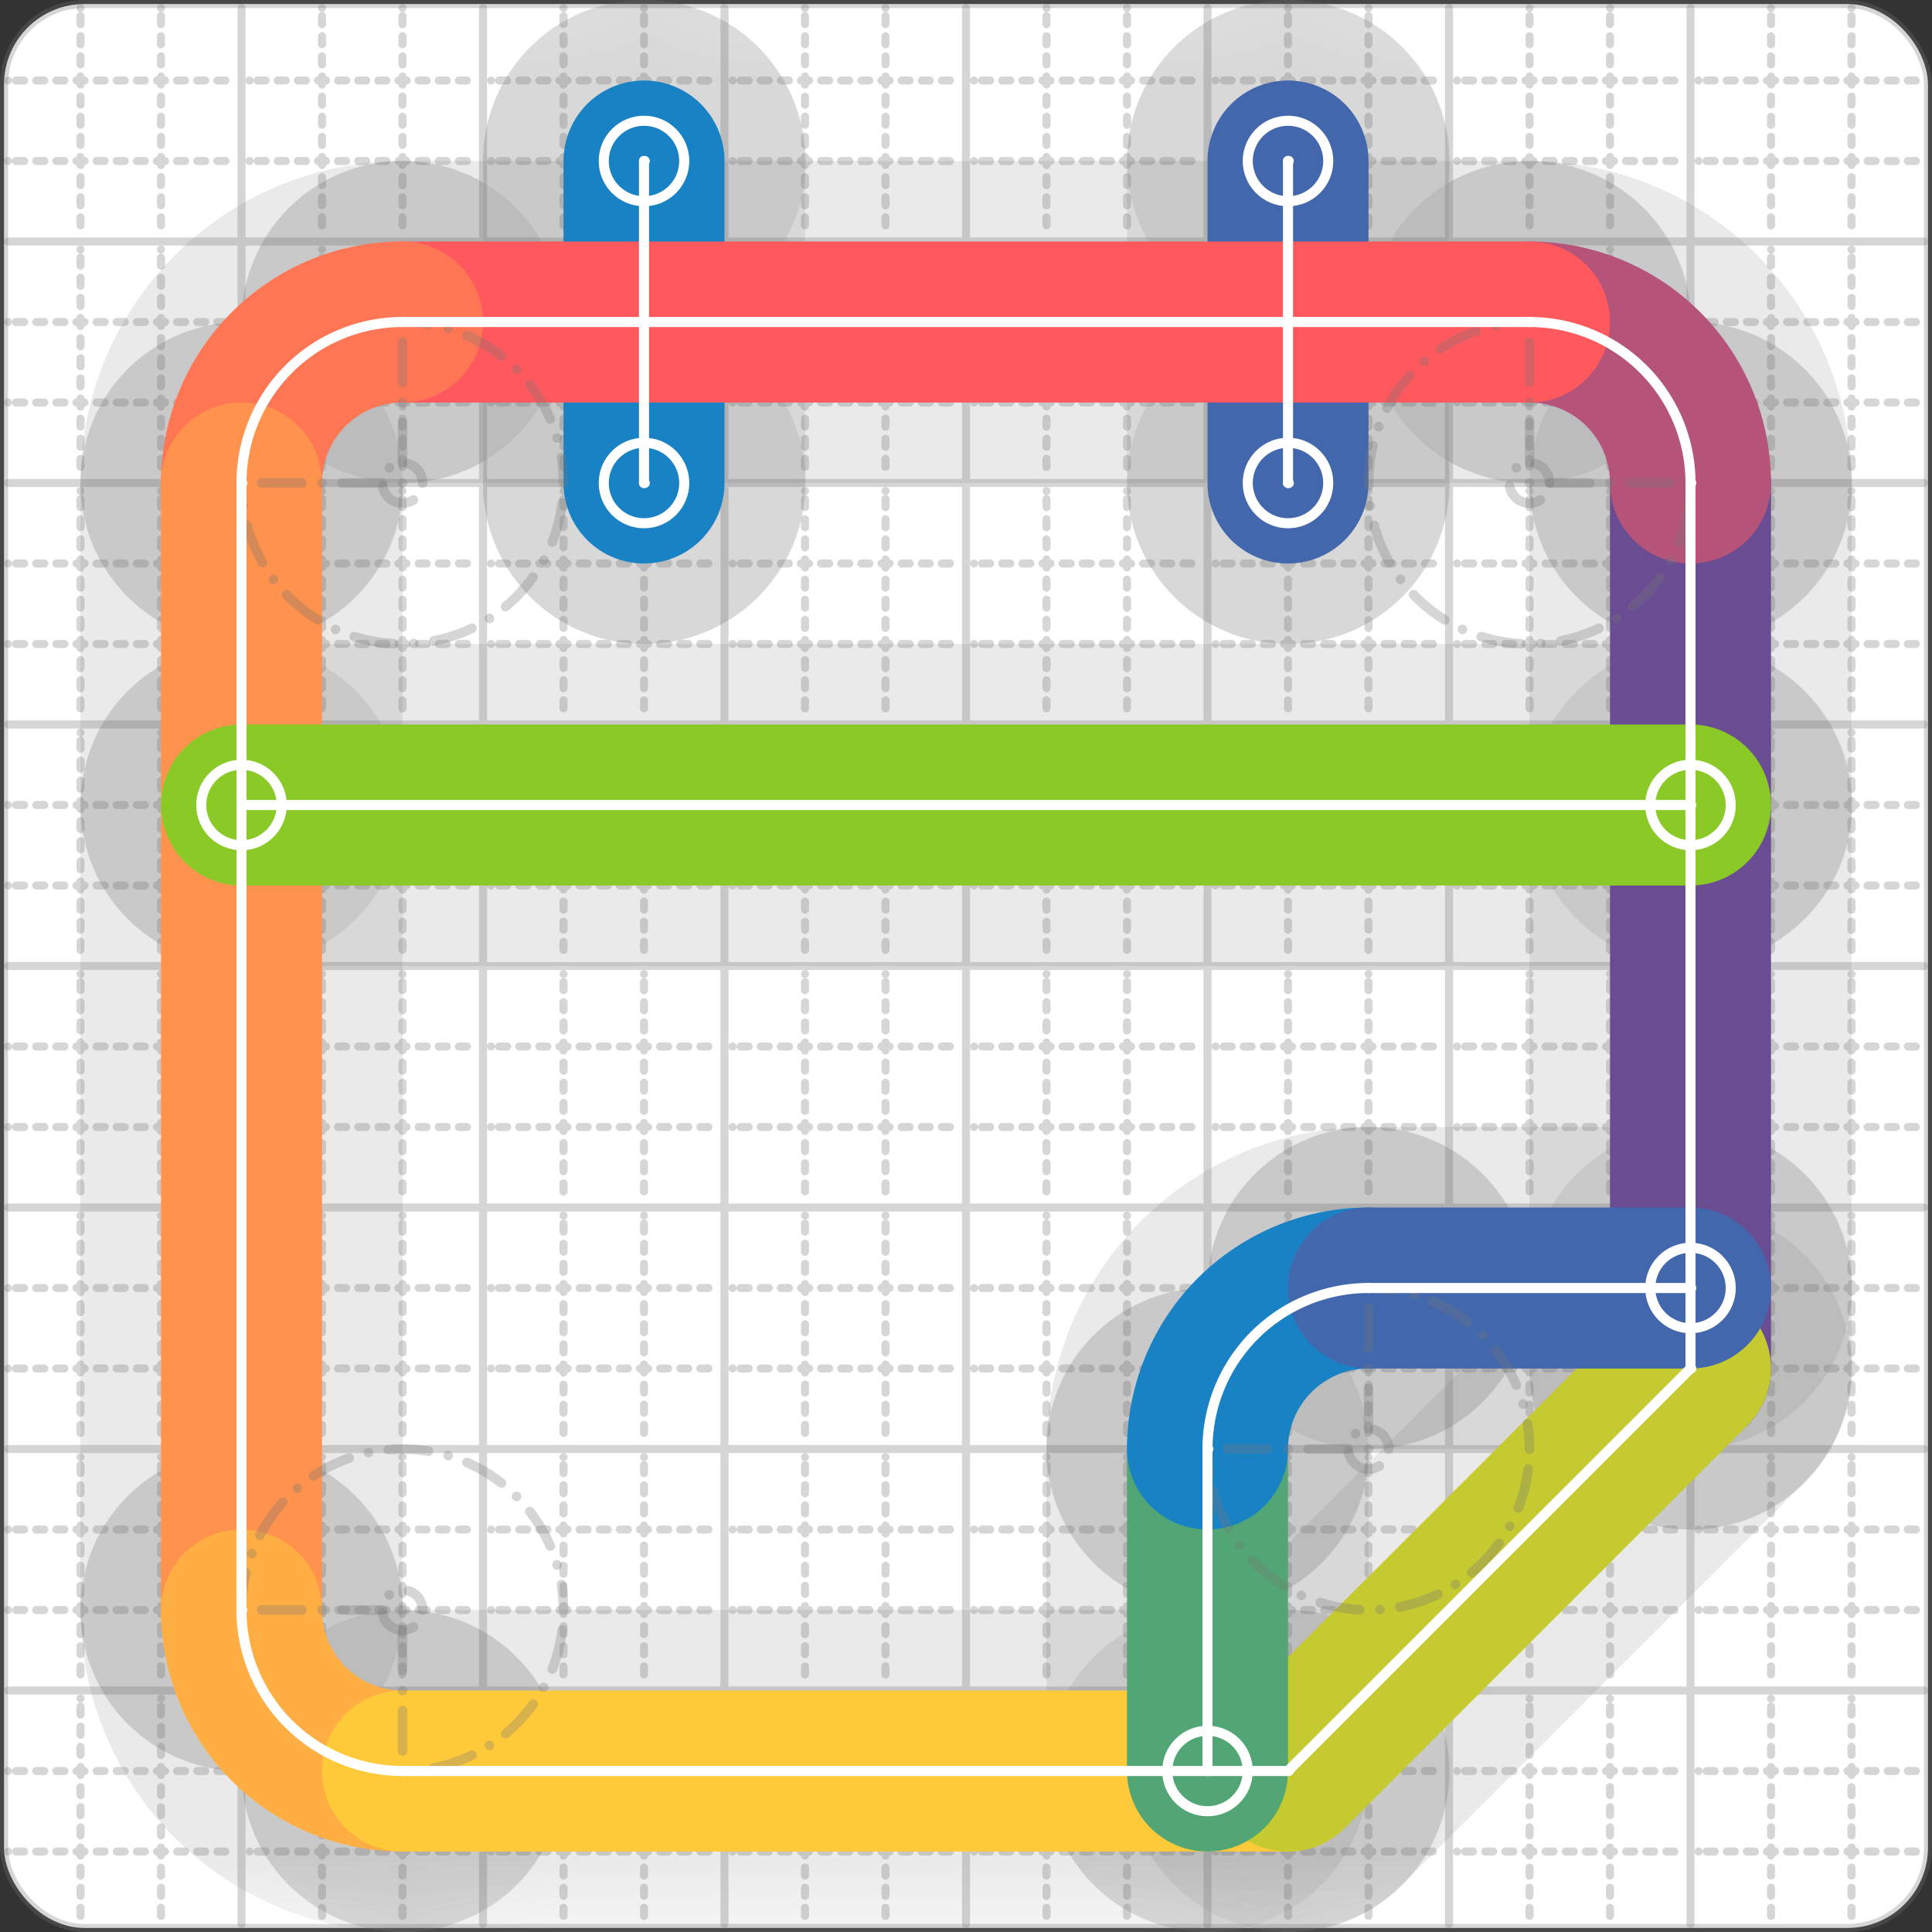 <svg xmlns="http://www.w3.org/2000/svg" width="24" height="24" viewBox="0 0 24 24" fill="none" stroke="currentColor" stroke-width="2" stroke-linecap="round" stroke-linejoin="round"><rect x="0" y="0" width="24" height="24" fill="#333333" stroke="none"/><style>
  @media screen and (prefers-color-scheme: light) {
    .svg-preview-grid-rect { fill: none }
  }
  @media screen and (prefers-color-scheme: dark) {
    .svg-preview-grid-rect { fill: none }
    .svg
    .svg-preview-grid-group,
    .svg-preview-radii-group,
    .svg-preview-shadow-mask-group,
    .svg-preview-shadow-group {
      stroke: #fff;
    }
  }
</style><g class="svg-preview-grid-group" stroke-linecap="butt" stroke-width="0.1" stroke="#777" stroke-opacity="0.3"><rect class="svg-preview-grid-rect" width="23.9" height="23.9" x="0.05" y="0.05" rx="1" fill="#fff"></rect><path stroke-dasharray="0 0.1 0.1 0.15 0.1 0.15 0.1 0.15 0.1 0.15 0.1 0.15 0.1 0.15 0.1 0.15 0.1 0.15 0.1 0.15 0.1 0.15 0.1 0.15 0 0.15" stroke-width="0.1" d="M0.1 1h23.8M1 0.1v23.8M0.1 2h23.8M2 0.1v23.8M0.1 4h23.8M4 0.1v23.8M0.1 5h23.8M5 0.1v23.8M0.1 7h23.8M7 0.1v23.8M0.1 8h23.8M8 0.1v23.8M0.1 10h23.8M10 0.1v23.8M0.1 11h23.8M11 0.1v23.8M0.1 13h23.8M13 0.1v23.8M0.1 14h23.8M14 0.1v23.8M0.1 16h23.8M16 0.1v23.8M0.1 17h23.8M17 0.1v23.8M0.1 19h23.8M19 0.1v23.8M0.1 20h23.8M20 0.1v23.8M0.1 22h23.8M22 0.1v23.8M0.1 23h23.8M23 0.1v23.8"></path><path d="M0.1 3h23.8M3 0.1v23.8M0.1 6h23.8M6 0.1v23.8M0.1 9h23.8M9 0.1v23.8M0.1 12h23.8M12 0.1v23.8M0.1 15h23.8M15 0.1v23.8M0.1 18h23.8M18 0.1v23.8M0.1 21h23.8M21 0.1v23.8"></path></g><g class="svg-preview-shadow-mask-group" stroke-width="4" stroke="#777" stroke-opacity="0.15"><mask id="svg-preview-shadow-mask-0" maskUnits="userSpaceOnUse" stroke-opacity="1" stroke-width="4" stroke="#000"><rect x="0" y="0" width="24" height="24" fill="#fff" stroke="none" rx="1"></rect><path d="M8 2h.01M8 6h.01"></path></mask><mask id="svg-preview-shadow-mask-1" maskUnits="userSpaceOnUse" stroke-opacity="1" stroke-width="4" stroke="#000"><rect x="0" y="0" width="24" height="24" fill="#fff" stroke="none" rx="1"></rect><path d="M16 2h.01M16 6h.01"></path></mask><mask id="svg-preview-shadow-mask-2" maskUnits="userSpaceOnUse" stroke-opacity="1" stroke-width="4" stroke="#000"><rect x="0" y="0" width="24" height="24" fill="#fff" stroke="none" rx="1"></rect><path d="M21 17h.01M21 6h.01M19 4h.01M5 4h.01M3 6h.01M3 20h.01M5 22h.01M16 22h.01"></path></mask><mask id="svg-preview-shadow-mask-3" maskUnits="userSpaceOnUse" stroke-opacity="1" stroke-width="4" stroke="#000"><rect x="0" y="0" width="24" height="24" fill="#fff" stroke="none" rx="1"></rect><path d="M3 10h.01M21 10h.01"></path></mask><mask id="svg-preview-shadow-mask-4" maskUnits="userSpaceOnUse" stroke-opacity="1" stroke-width="4" stroke="#000"><rect x="0" y="0" width="24" height="24" fill="#fff" stroke="none" rx="1"></rect><path d="M15 22h.01M15 18h.01M17 16h.01M21 16h.01"></path></mask></g><g class="svg-preview-shadow-group" stroke-width="4" stroke="#777" stroke-opacity="0.15"><path mask="url(#svg-preview-shadow-mask-0)" d="M 8 2 L 8 6"></path><path mask="url(#svg-preview-shadow-mask-1)" d="M 16 2 L 16 6"></path><path mask="url(#svg-preview-shadow-mask-2)" d="M 21 17 L 21 6"></path><path mask="url(#svg-preview-shadow-mask-2)" d="M 21 6 A2 2 0 0 0 19 4"></path><path mask="url(#svg-preview-shadow-mask-2)" d="M 19 4 L 5 4"></path><path mask="url(#svg-preview-shadow-mask-2)" d="M 5 4 A2 2 0 0 0 3 6"></path><path mask="url(#svg-preview-shadow-mask-2)" d="M 3 6 L 3 20"></path><path mask="url(#svg-preview-shadow-mask-2)" d="M 3 20 A2 2 0 0 0 5 22"></path><path mask="url(#svg-preview-shadow-mask-2)" d="M 5 22 L 16 22"></path><path mask="url(#svg-preview-shadow-mask-2)" d="M 16 22 L 21 17"></path><path mask="url(#svg-preview-shadow-mask-3)" d="M 3 10 L 21 10"></path><path mask="url(#svg-preview-shadow-mask-4)" d="M 15 22 L 15 18"></path><path mask="url(#svg-preview-shadow-mask-4)" d="M 15 18 A2 2 0 0 1 17 16"></path><path mask="url(#svg-preview-shadow-mask-4)" d="M 17 16 L 21 16"></path><path d="M8 2h.01M8 6h.01M16 2h.01M16 6h.01M21 17h.01M21 6h.01M19 4h.01M5 4h.01M3 6h.01M3 20h.01M5 22h.01M16 22h.01M3 10h.01M21 10h.01M15 22h.01M15 18h.01M17 16h.01M21 16h.01"></path></g><g class="svg-preview-handles-group" stroke-width="0.12" stroke="#777" stroke-opacity="0.6"></g><g class="svg-preview-colored-path-group"><path d="M 8 2 L 8 6" stroke="#1982c4"></path><path d="M 16 2 L 16 6" stroke="#4267AC"></path><path d="M 21 17 L 21 6" stroke="#6a4c93"></path><path d="M 21 6 A2 2 0 0 0 19 4" stroke="#B55379"></path><path d="M 19 4 L 5 4" stroke="#FF595E"></path><path d="M 5 4 A2 2 0 0 0 3 6" stroke="#FF7655"></path><path d="M 3 6 L 3 20" stroke="#ff924c"></path><path d="M 3 20 A2 2 0 0 0 5 22" stroke="#FFAE43"></path><path d="M 5 22 L 16 22" stroke="#ffca3a"></path><path d="M 16 22 L 21 17" stroke="#C5CA30"></path><path d="M 3 10 L 21 10" stroke="#8ac926"></path><path d="M 15 22 L 15 18" stroke="#52A675"></path><path d="M 15 18 A2 2 0 0 1 17 16" stroke="#1982c4"></path><path d="M 17 16 L 21 16" stroke="#4267AC"></path></g><g class="svg-preview-radii-group" stroke-width="0.12" stroke-dasharray="0 0.25 0.25" stroke="#777" stroke-opacity="0.3"><path d="M21 6 19 6 19 4"></path><circle cy="6" cx="19" r="0.25" stroke-dasharray="0"></circle><circle cy="6" cx="19" r="2"></circle><path d="M5 4 5 6 3 6"></path><circle cy="6" cx="5" r="0.25" stroke-dasharray="0"></circle><circle cy="6" cx="5" r="2"></circle><path d="M3 20 5 20 5 22"></path><circle cy="20" cx="5" r="0.25" stroke-dasharray="0"></circle><circle cy="20" cx="5" r="2"></circle><path d="M15 18 17 18 17 16"></path><circle cy="18" cx="17" r="0.25" stroke-dasharray="0"></circle><circle cy="18" cx="17" r="2"></circle></g><g class="svg-preview-control-path-marker-mask-group" stroke-width="1" stroke="#000"><mask id="svg-preview-control-path-marker-mask-0" maskUnits="userSpaceOnUse"><rect x="0" y="0" width="24" height="24" fill="#fff" stroke="none" rx="1"></rect><path d="M8 2h.01"></path><path d="M8 6h.01"></path></mask><mask id="svg-preview-control-path-marker-mask-1" maskUnits="userSpaceOnUse"><rect x="0" y="0" width="24" height="24" fill="#fff" stroke="none" rx="1"></rect><path d="M16 2h.01"></path><path d="M16 6h.01"></path></mask><mask id="svg-preview-control-path-marker-mask-2" maskUnits="userSpaceOnUse"><rect x="0" y="0" width="24" height="24" fill="#fff" stroke="none" rx="1"></rect><path d="M21 17h.01"></path><path d="M21 6h.01"></path></mask><mask id="svg-preview-control-path-marker-mask-3" maskUnits="userSpaceOnUse"><rect x="0" y="0" width="24" height="24" fill="#fff" stroke="none" rx="1"></rect><path d="M21 6h.01"></path><path d="M19 4h.01"></path></mask><mask id="svg-preview-control-path-marker-mask-4" maskUnits="userSpaceOnUse"><rect x="0" y="0" width="24" height="24" fill="#fff" stroke="none" rx="1"></rect><path d="M19 4h.01"></path><path d="M5 4h.01"></path></mask><mask id="svg-preview-control-path-marker-mask-5" maskUnits="userSpaceOnUse"><rect x="0" y="0" width="24" height="24" fill="#fff" stroke="none" rx="1"></rect><path d="M5 4h.01"></path><path d="M3 6h.01"></path></mask><mask id="svg-preview-control-path-marker-mask-6" maskUnits="userSpaceOnUse"><rect x="0" y="0" width="24" height="24" fill="#fff" stroke="none" rx="1"></rect><path d="M3 6h.01"></path><path d="M3 20h.01"></path></mask><mask id="svg-preview-control-path-marker-mask-7" maskUnits="userSpaceOnUse"><rect x="0" y="0" width="24" height="24" fill="#fff" stroke="none" rx="1"></rect><path d="M3 20h.01"></path><path d="M5 22h.01"></path></mask><mask id="svg-preview-control-path-marker-mask-8" maskUnits="userSpaceOnUse"><rect x="0" y="0" width="24" height="24" fill="#fff" stroke="none" rx="1"></rect><path d="M5 22h.01"></path><path d="M16 22h.01"></path></mask><mask id="svg-preview-control-path-marker-mask-9" maskUnits="userSpaceOnUse"><rect x="0" y="0" width="24" height="24" fill="#fff" stroke="none" rx="1"></rect><path d="M16 22h.01"></path><path d="M21 17h.01"></path></mask><mask id="svg-preview-control-path-marker-mask-10" maskUnits="userSpaceOnUse"><rect x="0" y="0" width="24" height="24" fill="#fff" stroke="none" rx="1"></rect><path d="M3 10h.01"></path><path d="M21 10h.01"></path></mask><mask id="svg-preview-control-path-marker-mask-11" maskUnits="userSpaceOnUse"><rect x="0" y="0" width="24" height="24" fill="#fff" stroke="none" rx="1"></rect><path d="M15 22h.01"></path><path d="M15 18h.01"></path></mask><mask id="svg-preview-control-path-marker-mask-12" maskUnits="userSpaceOnUse"><rect x="0" y="0" width="24" height="24" fill="#fff" stroke="none" rx="1"></rect><path d="M15 18h.01"></path><path d="M17 16h.01"></path></mask><mask id="svg-preview-control-path-marker-mask-13" maskUnits="userSpaceOnUse"><rect x="0" y="0" width="24" height="24" fill="#fff" stroke="none" rx="1"></rect><path d="M17 16h.01"></path><path d="M21 16h.01"></path></mask></g><g class="svg-preview-control-path-group" stroke="#fff" stroke-width="0.125"><path mask="url(#svg-preview-control-path-marker-mask-0)" d="M 8 2 L 8 6"></path><path mask="url(#svg-preview-control-path-marker-mask-1)" d="M 16 2 L 16 6"></path><path mask="url(#svg-preview-control-path-marker-mask-2)" d="M 21 17 L 21 6"></path><path mask="url(#svg-preview-control-path-marker-mask-3)" d="M 21 6 A2 2 0 0 0 19 4"></path><path mask="url(#svg-preview-control-path-marker-mask-4)" d="M 19 4 L 5 4"></path><path mask="url(#svg-preview-control-path-marker-mask-5)" d="M 5 4 A2 2 0 0 0 3 6"></path><path mask="url(#svg-preview-control-path-marker-mask-6)" d="M 3 6 L 3 20"></path><path mask="url(#svg-preview-control-path-marker-mask-7)" d="M 3 20 A2 2 0 0 0 5 22"></path><path mask="url(#svg-preview-control-path-marker-mask-8)" d="M 5 22 L 16 22"></path><path mask="url(#svg-preview-control-path-marker-mask-9)" d="M 16 22 L 21 17"></path><path mask="url(#svg-preview-control-path-marker-mask-10)" d="M 3 10 L 21 10"></path><path mask="url(#svg-preview-control-path-marker-mask-11)" d="M 15 22 L 15 18"></path><path mask="url(#svg-preview-control-path-marker-mask-12)" d="M 15 18 A2 2 0 0 1 17 16"></path><path mask="url(#svg-preview-control-path-marker-mask-13)" d="M 17 16 L 21 16"></path></g><g class="svg-preview-control-path-marker-group" stroke="#fff" stroke-width="0.125"><path d="M8 2h.01M8 6h.01M16 2h.01M16 6h.01M21 17h.01M21 6h.01M21 6h.01M19 4h.01M19 4h.01M5 4h.01M5 4h.01M3 6h.01M3 6h.01M3 20h.01M3 20h.01M5 22h.01M5 22h.01M16 22h.01M16 22h.01M21 17h.01M3 10h.01M21 10h.01M15 22h.01M15 18h.01M15 18h.01M17 16h.01M17 16h.01M21 16h.01"></path><circle cx="8" cy="2" r="0.5"></circle><circle cx="8" cy="6" r="0.5"></circle><circle cx="16" cy="2" r="0.5"></circle><circle cx="16" cy="6" r="0.5"></circle><circle cx="3" cy="10" r="0.5"></circle><circle cx="21" cy="10" r="0.5"></circle><circle cx="15" cy="22" r="0.5"></circle><circle cx="21" cy="16" r="0.5"></circle></g><g class="svg-preview-handles-group" stroke-width="0.12" stroke="#FFF" stroke-opacity="0.3"></g></svg>